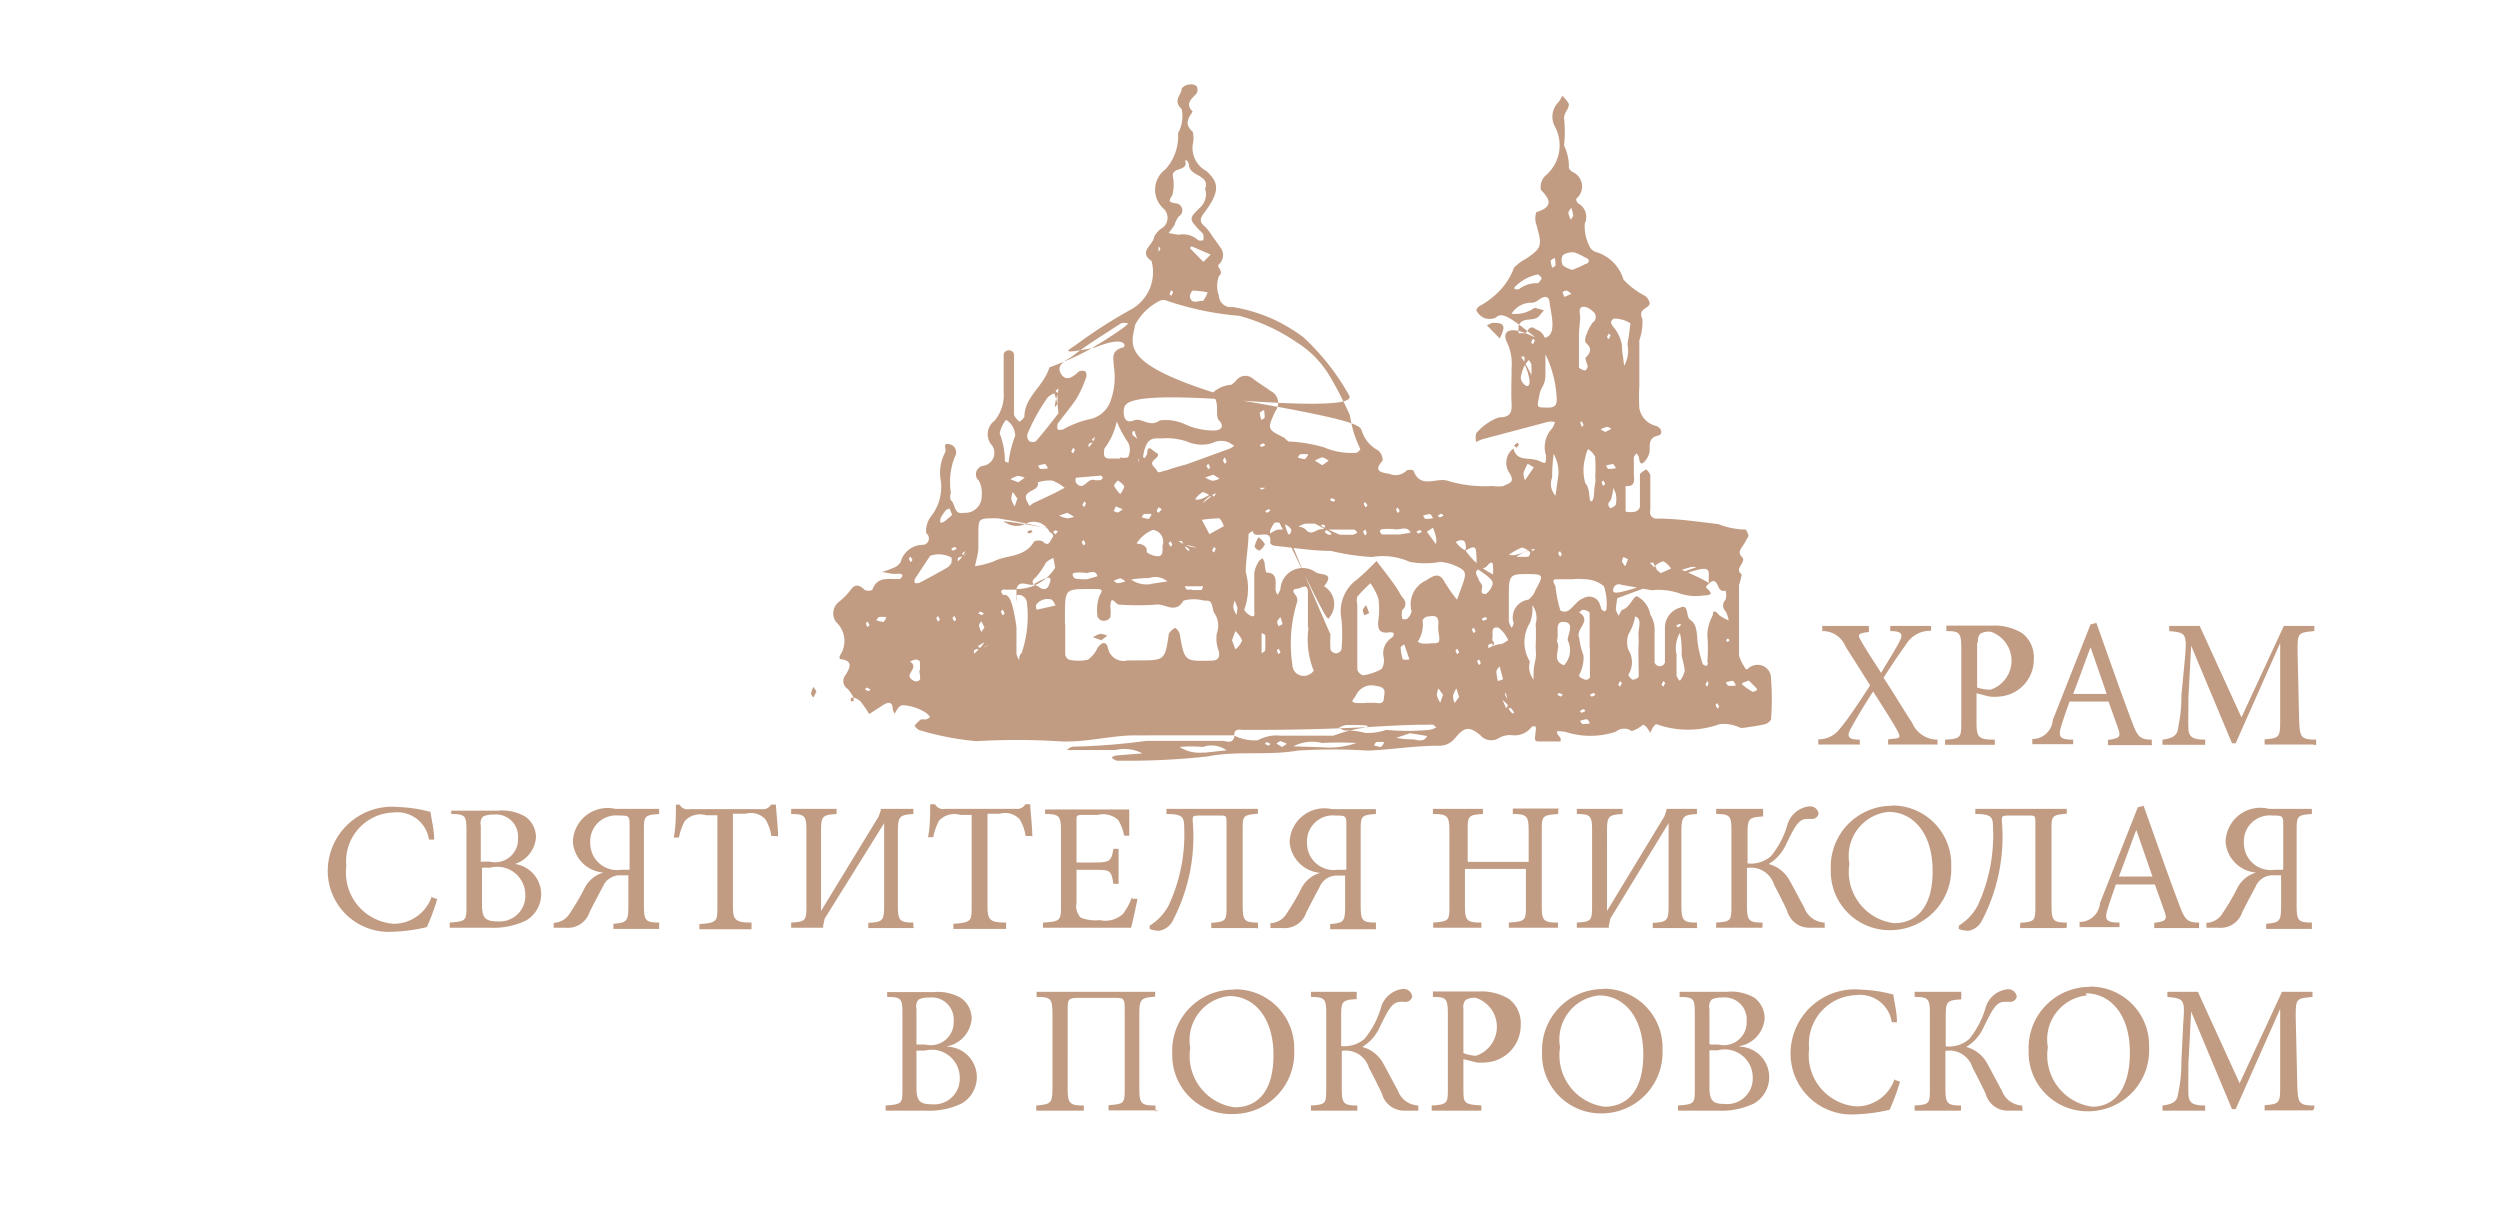 <?xml version="1.0" encoding="UTF-8"?> <svg xmlns="http://www.w3.org/2000/svg" id="Слой_1" data-name="Слой 1" viewBox="0 0 82 40.25"> <defs> <style>.cls-1{fill:#c29c82;}</style> </defs> <title>логиПартнрерыНик</title> <path class="cls-1" d="M31.06,34.32a1,1,0,0,0,.81-0.9,0.83,0.83,0,0,0-.34-0.68,1.51,1.51,0,0,0-.9-0.2H29.1V32.7c0.48,0,.5.07,0.5,0.57v2.42c0,0.5,0,.53-0.55.57v0.17h1.32a2.45,2.45,0,0,0,1.18-.24,1,1,0,0,0-.49-1.86h0Zm-1-.06V33.08a0.31,0.31,0,0,1,.08-0.3,0.74,0.74,0,0,1,.34-0.06,0.72,0.72,0,0,1,.8.77,0.75,0.75,0,0,1-.93.77H30.11Zm0,0.2h0.27a0.92,0.92,0,0,1,1.15.88,0.84,0.84,0,0,1-.92.88c-0.39,0-.5-0.11-0.5-0.55V34.46h0Zm7.84,2V36.26c-0.48,0-.53-0.06-0.53-0.59V33.28c0-.52.05-0.55,0.52-0.59V32.53H34V32.7c0.47,0,.52.05,0.52,0.58v2.39c0,0.52-.05.55-0.53,0.59v0.17h1.56V36.26c-0.48,0-.53-0.07-0.53-0.59V33.16c0-.38,0-0.43.37-0.43h1.13c0.34,0,.37,0,0.37.39v2.54c0,0.53,0,.55-0.53.59v0.17H38Zm2.55-4a2,2,0,0,0-2,2.08,1.93,1.93,0,0,0,2,2,2,2,0,0,0,2-2.09,1.93,1.93,0,0,0-1.93-2h0Zm-0.13.21c0.79,0,1.45.67,1.45,1.94s-0.59,1.71-1.27,1.71a1.7,1.7,0,0,1-1.46-1.95,1.45,1.45,0,0,1,1.28-1.7h0Zm6.2,3.77V36.26a0.74,0.74,0,0,1-.67-0.49c-0.2-.36-0.36-0.68-0.47-0.87a1.09,1.09,0,0,0-.7-0.56v0a1.42,1.42,0,0,0,.58-0.66c0.29-.59.41-0.82,0.68-0.82h0.13a0.22,0.22,0,0,0,.25-0.17A0.28,0.28,0,0,0,46,32.44a0.84,0.84,0,0,0-.71.63,2.91,2.91,0,0,1-.53,1,1,1,0,0,1-.77.24v-1c0-.48.05-0.51,0.51-0.54V32.53H43V32.7c0.46,0,.5.07,0.5,0.54v2.44c0,0.51,0,.55-0.5.58v0.17h1.52V36.26c-0.46,0-.51-0.07-0.51-0.58V34.47a0.79,0.79,0,0,1,.89.55c0.17,0.32.35,0.68,0.43,0.86a0.75,0.75,0,0,0,.72.55h0.5ZM47,32.53V32.7c0.44,0,.49.05,0.49,0.58v2.4c0,0.5,0,.55-0.53.58v0.17h1.63V36.26C48,36.22,48,36.19,48,35.68V34.74l0.44,0.11a1.39,1.39,0,0,0,.27,0,1.22,1.22,0,0,0,1.17-1.23,1,1,0,0,0-.38-0.85,1.74,1.74,0,0,0-1-.25H47Zm1,0.55a0.34,0.34,0,0,1,.07-0.28,0.56,0.56,0,0,1,.34-0.07,1,1,0,0,1,0,1.9A1.3,1.3,0,0,1,48,34.54V33.07h0Zm4.58-.64a2,2,0,0,0-2,2.08,1.93,1.93,0,0,0,1.95,2,2,2,0,0,0,2-2.09,1.93,1.93,0,0,0-1.93-2h0Zm-0.13.21c0.79,0,1.45.67,1.45,1.94S53.3,36.3,52.63,36.3a1.7,1.7,0,0,1-1.46-1.95,1.45,1.45,0,0,1,1.28-1.7h0Zm4.62,1.66a1,1,0,0,0,.81-0.9,0.84,0.84,0,0,0-.33-0.68,1.51,1.51,0,0,0-.9-0.2H55.09V32.7c0.48,0,.5.07,0.5,0.57v2.42c0,0.5,0,.53-0.55.57v0.17h1.32a2.45,2.45,0,0,0,1.18-.24,1,1,0,0,0-.49-1.86h0Zm-1-.06V33.08a0.31,0.31,0,0,1,.08-0.3,0.74,0.74,0,0,1,.34-0.06,0.72,0.72,0,0,1,.8.77,0.75,0.75,0,0,1-.93.77H56.11Zm0,0.2h0.27a0.92,0.92,0,0,1,1.15.88,0.84,0.84,0,0,1-.92.88c-0.39,0-.5-0.11-0.5-0.55V34.46h0Zm6.08,0.92a1.32,1.32,0,0,1-1.24.92,1.68,1.68,0,0,1-1.57-1.89,1.6,1.6,0,0,1,1.54-1.76,1.05,1.05,0,0,1,1.17.89l0.17,0c0-.32-0.07-0.57-0.12-0.91a4.74,4.74,0,0,0-1.06-.16,2.11,2.11,0,0,0-2.31,2.09,2,2,0,0,0,2.15,2,5.57,5.57,0,0,0,1.1-.15,6.81,6.81,0,0,0,.34-0.92l-0.17-.06h0Zm4.18,1V36.26a0.74,0.74,0,0,1-.67-0.49c-0.2-.36-0.36-0.68-0.47-0.87a1.09,1.09,0,0,0-.7-0.56v0a1.42,1.42,0,0,0,.58-0.66c0.29-.59.41-0.82,0.68-0.82H65.9a0.22,0.22,0,0,0,.25-0.17,0.28,0.28,0,0,0-.32-0.24,0.84,0.84,0,0,0-.71.63,2.91,2.91,0,0,1-.53,1,1,1,0,0,1-.77.24v-1c0-.48.05-0.51,0.51-0.54V32.53H62.8V32.7c0.46,0,.5.07,0.5,0.54v2.44c0,0.51,0,.55-0.5.58v0.17h1.52V36.26c-0.46,0-.51-0.07-0.51-0.58V34.47a0.79,0.79,0,0,1,.89.55c0.17,0.32.35,0.68,0.43,0.86a0.75,0.75,0,0,0,.72.55h0.5Zm2.21-4a2,2,0,0,0-2,2.08,1.93,1.93,0,0,0,1.95,2,2,2,0,0,0,2-2.09,1.93,1.93,0,0,0-1.93-2h0Zm-0.13.21c0.79,0,1.45.67,1.45,1.94S69.3,36.3,68.63,36.3a1.7,1.7,0,0,1-1.46-1.95,1.45,1.45,0,0,1,1.28-1.7h0Zm7.5,3.77V36.26c-0.52,0-.54-0.08-0.56-0.71l-0.05-2.17c0-.62,0-0.63.55-0.68V32.53h-1l-1.39,3-1.37-3h-1V32.7c0.55,0.05.58,0.08,0.52,0.86L71.55,34.8c0,0.63-.08.89-0.11,1.1s-0.16.32-.51,0.36v0.17h1.4V36.26c-0.4,0-.54-0.08-0.55-0.37s0-.5,0-1l0.09-1.71h0l1.34,3.2h0.12l1.46-3.29h0l0,2.45c0,0.64,0,.67-0.51.71v0.17h1.58Z"></path> <path class="cls-1" d="M14.17,29.38a1.32,1.32,0,0,1-1.24.92,1.68,1.68,0,0,1-1.57-1.89,1.6,1.6,0,0,1,1.54-1.76,1.05,1.05,0,0,1,1.17.89l0.17,0c0-.32-0.07-0.57-0.12-0.91a4.74,4.74,0,0,0-1.06-.16,2.11,2.11,0,0,0-2.31,2.09,2,2,0,0,0,2.15,2,5.57,5.57,0,0,0,1.1-.15,6.8,6.8,0,0,0,.34-0.92l-0.17-.06m2.6-1.06a1,1,0,0,0,.81-0.9,0.84,0.84,0,0,0-.34-0.68,1.51,1.51,0,0,0-.9-0.2H14.8V26.7c0.48,0,.5.07,0.5,0.57v2.42c0,0.5,0,.53-0.55.57v0.17h1.33a2.45,2.45,0,0,0,1.18-.24,1,1,0,0,0-.49-1.86h0m-1-.06V27.08a0.31,0.31,0,0,1,.08-0.3,0.74,0.74,0,0,1,.34-0.06,0.72,0.72,0,0,1,.8.77,0.75,0.75,0,0,1-.93.77H15.81m0,0.2h0.27a0.92,0.92,0,0,1,1.15.88,0.84,0.84,0,0,1-.92.88c-0.39,0-.5-0.11-0.5-0.55V28.46m5.81-1.93H20.18a1.14,1.14,0,0,0-1.39,1.09,1.09,1.09,0,0,0,1,1h0a1,1,0,0,0-.64.56,8.08,8.08,0,0,1-.51.85,0.65,0.65,0,0,1-.48.24v0.16h0.39a0.75,0.75,0,0,0,.79-0.52c0.19-.37.31-0.6,0.43-0.82a0.61,0.61,0,0,1,.61-0.38h0.23v1c0,0.52-.05.55-0.49,0.59v0.17h1.5V30.26c-0.46,0-.5-0.07-0.5-0.59V27.28c0-.5,0-0.55.5-0.58V26.53m-1,2H20.36a0.88,0.88,0,0,1-1-.88,0.85,0.85,0,0,1,.94-0.9c0.29,0,.35,0,0.35.26v1.51m4.87-1.07c0-.35-0.06-0.79-0.07-1.06H25.29a0.3,0.3,0,0,1-.3.15H22.62a0.3,0.3,0,0,1-.33-0.15H22.17c0,0.33,0,.72-0.07,1.08h0.17a1.94,1.94,0,0,1,.19-0.54,0.68,0.68,0,0,1,.7-0.19h0.37v3c0,0.47,0,.53-0.59.57v0.17h1.71V30.26c-0.56,0-.61-0.1-0.61-0.57v-3h0.42a0.64,0.64,0,0,1,.65.19,1.48,1.48,0,0,1,.19.54l0.18,0m4.48,3V30.26c-0.46,0-.51-0.07-0.51-0.58V27.31c0-.54.05-0.58,0.51-0.61V26.53H28.89v0.05l-0.07.2-1.89,3.1h0c0-.59,0-0.91,0-1.18V27.24c0-.48.06-0.51,0.51-0.54V26.53H25.95V26.7c0.46,0,.5.07,0.5,0.55v2.39c0,0.55,0,.59-0.5.62v0.17H27V30.36l0.05-.23L29,27h0c0,0.58,0,.92,0,1.12v1.57c0,0.52-.05.55-0.52,0.58v0.17H30m3.86-3c0-.35-0.06-0.79-0.07-1.06H33.63a0.3,0.3,0,0,1-.3.15H31a0.3,0.3,0,0,1-.33-0.15H30.51c0,0.33,0,.72-0.07,1.08h0.17a1.94,1.94,0,0,1,.19-0.54,0.68,0.68,0,0,1,.7-0.19h0.37v3c0,0.47,0,.53-0.6.57v0.17H33V30.26c-0.56,0-.61-0.1-0.61-0.57v-3H32.8a0.64,0.64,0,0,1,.65.19,1.48,1.48,0,0,1,.19.54l0.18,0m3.31,2a2,2,0,0,1-.3.56,0.86,0.86,0,0,1-.76.2,1.35,1.35,0,0,1-.62-0.08,0.55,0.55,0,0,1-.14-0.49V28.53h0.57c0.52,0,.57,0,0.64.46h0.17V27.84H36.52c-0.07.4-.1,0.45-0.65,0.45H35.31V26.92c0-.17,0-0.19.2-0.19H36a0.73,0.73,0,0,1,.68.17,1.48,1.48,0,0,1,.19.51l0.17,0c0-.31,0-0.71,0-0.86H34.28V26.7c0.47,0,.52.06,0.52,0.59v2.39c0,0.5,0,.55-0.59.58v0.17h2.89c0.05-.18.17-0.75,0.21-0.95l-0.17,0m4.12,1V30.26c-0.46,0-.5-0.07-0.5-0.59V27.22c0-.45,0-0.49.5-0.53V26.53h-3V26.7c0.49,0,.58.08,0.58,0.4a5.5,5.5,0,0,1-.51,2.6,1.73,1.73,0,0,1-.62.66v0.11a0.92,0.92,0,0,0,.31.06,0.62,0.62,0,0,0,.43-0.3,5.94,5.94,0,0,0,.67-3.31c0-.15,0-0.17.25-0.17H40c0.23,0,.23,0,0.23.28v2.65c0,0.52,0,.55-0.5.59v0.17h1.51m3.88-3.9H43.69a1.14,1.14,0,0,0-1.39,1.09,1.1,1.1,0,0,0,1,1h0a1,1,0,0,0-.64.56,8.23,8.23,0,0,1-.51.85,0.65,0.65,0,0,1-.48.24v0.16h0.39a0.75,0.75,0,0,0,.79-0.52c0.19-.37.31-0.6,0.43-0.82a0.61,0.61,0,0,1,.61-0.38h0.23v1c0,0.52-.05.55-0.49,0.59v0.17h1.5V30.26c-0.46,0-.5-0.07-0.5-0.59V27.28c0-.5,0-0.55.5-0.58V26.53m-1,2H43.87a0.88,0.88,0,0,1-1-.88,0.85,0.85,0,0,1,.94-0.9c0.29,0,.35,0,0.35.26v1.51m7.05-2H49.62V26.7c0.47,0,.52.07,0.52,0.57v1h-2v-1c0-.5,0-0.54.5-0.57V26.53H47V26.7c0.49,0,.54.07,0.54,0.57v2.42c0,0.5,0,.53-0.53.57v0.17h1.58V30.26c-0.49,0-.54-0.07-0.54-0.57V28.5h2v1.19c0,0.5,0,.53-0.56.57v0.17h1.61V30.26c-0.49,0-.53-0.07-0.53-0.57V27.27c0-.5,0-0.53.54-0.57V26.53m4.55,3.9V30.26c-0.46,0-.51-0.07-0.51-0.58V27.31c0-.54.05-0.58,0.51-0.61V26.53H54.66v0.05l-0.07.2-1.88,3.1h0c0-.59,0-0.91,0-1.18V27.24c0-.48.06-0.51,0.51-0.54V26.53H51.72V26.7c0.46,0,.5.07,0.5,0.55v2.39c0,0.55,0,.59-0.5.62v0.17h1.05V30.36l0.05-.23L54.73,27h0c0,0.58,0,.92,0,1.12v1.57c0,0.52-.05.55-0.52,0.58v0.17h1.52m4.12,0V30.26a0.74,0.74,0,0,1-.67-0.49c-0.2-.36-0.36-0.68-0.47-0.87a1.1,1.1,0,0,0-.7-0.56v0a1.42,1.42,0,0,0,.58-0.66c0.29-.59.41-0.82,0.68-0.82h0.13a0.22,0.22,0,0,0,.25-0.17,0.28,0.28,0,0,0-.32-0.24,0.84,0.84,0,0,0-.71.63,2.91,2.91,0,0,1-.53,1,1,1,0,0,1-.77.24v-1c0-.48.05-0.51,0.51-0.54V26.53H56.29V26.7c0.46,0,.5.07,0.5,0.54v2.44c0,0.51,0,.55-0.5.58v0.17h1.52V30.26c-0.46,0-.51-0.07-0.51-0.58V28.47a0.79,0.79,0,0,1,.89.55c0.17,0.32.35,0.68,0.43,0.86a0.75,0.75,0,0,0,.72.55h0.5m2.21-4a2,2,0,0,0-2,2.08,1.93,1.93,0,0,0,1.95,2,2,2,0,0,0,2-2.09,1.93,1.93,0,0,0-1.93-2m-0.13.21c0.79,0,1.45.67,1.45,1.94s-0.59,1.71-1.27,1.71a1.7,1.7,0,0,1-1.46-1.95,1.45,1.45,0,0,1,1.28-1.7m5.85,3.77V30.26c-0.46,0-.5-0.07-0.5-0.59V27.22c0-.45,0-0.49.5-0.53V26.53h-3V26.7c0.49,0,.58.08,0.58,0.4a5.5,5.5,0,0,1-.5,2.6,1.73,1.73,0,0,1-.62.66v0.11a0.92,0.92,0,0,0,.31.06,0.62,0.62,0,0,0,.43-0.3,5.94,5.94,0,0,0,.67-3.31c0-.15,0-0.17.25-0.17h0.62c0.23,0,.23,0,0.23.28v2.65c0,0.52,0,.55-0.5.59v0.17h1.51m4.36,0V30.26c-0.39,0-.47-0.09-0.66-0.61-0.38-1-.79-2.19-1.16-3.22l-0.19.05-1.24,3.14a0.67,0.67,0,0,1-.67.62v0.17h1.31V30.26c-0.46,0-.5-0.1-0.38-0.48s0.17-.5.26-0.77h1.28c0.13,0.37.25,0.69,0.33,0.93s0,0.28-.35.33v0.17h1.47M70.6,28.75H69.5c0.19-.49.37-1,0.57-1.53h0l0.53,1.53m5.26-2.22H74.42A1.14,1.14,0,0,0,73,27.62a1.09,1.09,0,0,0,1,1h0a1,1,0,0,0-.64.56,8.08,8.08,0,0,1-.51.85,0.65,0.65,0,0,1-.48.24v0.16h0.39a0.75,0.75,0,0,0,.79-0.52c0.19-.37.31-0.6,0.43-0.82a0.61,0.61,0,0,1,.61-0.38h0.23v1c0,0.52-.05.55-0.49,0.59v0.17h1.5V30.26c-0.46,0-.5-0.07-0.5-0.59V27.28c0-.5,0-0.55.5-0.58V26.53m-1,2H74.6a0.88,0.88,0,0,1-1-.88,0.85,0.85,0,0,1,.94-0.9c0.29,0,.35,0,0.35.26v1.51"></path> <path class="cls-1" d="M63.55,24.43V24.26a0.9,0.9,0,0,1-.83-0.55c-0.29-.44-0.62-1-0.94-1.48,0.4-.62.6-0.9,0.73-1.08a0.92,0.92,0,0,1,.83-0.46V20.53H62V20.7c0.4,0,.43.11,0.29,0.37s-0.34.58-.59,1c-0.26-.41-0.49-0.75-0.68-1.09-0.09-.16-0.08-0.21.28-0.25V20.53H59.77V20.7a0.8,0.8,0,0,1,.76.5l0.81,1.28c-0.53.82-.84,1.25-1,1.43a0.86,0.86,0,0,1-.7.34v0.17H61V24.26c-0.4,0-.43-0.11-0.29-0.37s0.44-.77.73-1.21c0.37,0.59.64,1,.79,1.28s0.07,0.25-.3.29v0.17h1.58m0.33-3.9V20.7c0.44,0,.49.05,0.49,0.58v2.4c0,0.5,0,.55-0.53.58v0.17h1.63V24.26c-0.54,0-.6-0.07-0.6-0.58V22.74l0.44,0.11a1.4,1.4,0,0,0,.27,0,1.22,1.22,0,0,0,1.17-1.23,1,1,0,0,0-.38-0.85,1.74,1.74,0,0,0-1-.25H63.88m1,0.55a0.34,0.34,0,0,1,.07-0.28,0.56,0.56,0,0,1,.34-0.07,1,1,0,0,1,0,1.9,1.3,1.3,0,0,1-.44-0.07V21.07m5.73,3.35V24.26c-0.39,0-.47-0.09-0.66-0.61-0.38-1-.79-2.19-1.16-3.22l-0.19.05-1.24,3.14a0.67,0.67,0,0,1-.67.62v0.17H68V24.26c-0.46,0-.5-0.1-0.38-0.48s0.17-.5.26-0.77h1.28c0.13,0.37.25,0.69,0.33,0.93s0,0.28-.35.33v0.17H70.6m-1.53-1.68H68c0.19-.49.37-1,0.57-1.53h0l0.53,1.53m6.87,1.68V24.26c-0.52,0-.54-0.08-0.56-0.71l-0.05-2.17c0-.62,0-0.63.55-0.68V20.53h-1l-1.39,3-1.37-3h-1V20.7c0.55,0.05.58,0.08,0.52,0.86L71.55,22.8c0,0.63-.08.89-0.11,1.1s-0.16.32-.51,0.36v0.17h1.4V24.26c-0.4,0-.54-0.08-0.55-0.37s0-.5,0-1l0.09-1.71h0l1.34,3.2h0.12l1.46-3.29h0l0,2.45c0,0.64,0,.67-0.51.71v0.17h1.58"></path> <path class="cls-1" d="M28,22.88a2.29,2.29,0,0,0-.19-0.28,0.3,0.3,0,0,1-.09-0.44c0.12-.19.33-0.5-0.17-0.54a0.15,0.15,0,0,1,0-.12,0.84,0.84,0,0,0-.12-1.09,0.48,0.48,0,0,1,.1-0.68,2.18,2.18,0,0,0,.37-0.38c0.15-.21.29-0.17,0.46,0a0.31,0.31,0,0,0,.25,0c0.17-.48.57-0.33,0.91-0.36a0.2,0.2,0,0,0,.08-0.11,0.1,0.1,0,0,0-.06-0.06H29.26l-0.33-.06a2.67,2.67,0,0,0,.34-0.12,0.51,0.51,0,0,0,.27-0.2,0.76,0.76,0,0,1,.74-0.57,0.21,0.21,0,0,0,.1-0.38,0.77,0.77,0,0,1,.18-0.58,1.57,1.57,0,0,0,.3-1.13A1.42,1.42,0,0,1,31,14.84c0.06-.09-0.11-0.33.14-0.27a0.27,0.27,0,0,1,.18.41,2.24,2.24,0,0,0-.13,1.19,0.3,0.3,0,0,0,0,.24c0.16,0.12.08,0.49,0.44,0.41a0.54,0.54,0,0,0,.57-0.56,0.89,0.89,0,0,0-.09-0.49,0.28,0.28,0,0,1,.13-0.49,0.43,0.43,0,0,0,.25-0.73,0.55,0.55,0,0,1,.13-0.75,1.31,1.31,0,0,0,.3-0.94c0-.41,0-0.83,0-1.25a0.18,0.18,0,0,1,.34,0c0,0.65,0,1.31,0,2a0.56,0.56,0,0,0,.18.22,0.43,0.43,0,0,0,.16-0.16c0-.66.64-1,0.82-1.62a9.43,9.43,0,0,0,1.41-.64C37,10.7,37,10.61,37,10.61a0.37,0.37,0,0,0-.24,0c-0.53.35-1.08,0.68-1.58,1.07-0.17.13-.55,0.26-0.39,0.56s0.4,0.13.59-.05a0.23,0.23,0,0,1,.23,0,0.26,0.26,0,0,1,0,.23,3.61,3.61,0,0,1-.31.67c-0.19.28-.41,0.54-0.61,0.81a0.51,0.51,0,0,0,0,.19,0.41,0.41,0,0,0,.17,0,3.27,3.27,0,0,1,.83-0.33,0.93,0.93,0,0,0,.71-0.54A2.26,2.26,0,0,0,36.53,12c0-.23-0.11-0.49.29-0.6,0.13,0,.16-0.44-0.91,0-1.19.24-.9,0.1-0.63-0.08a16,16,0,0,1,1.82-1.17,1.4,1.4,0,0,0,.67-1.59c-0.45-.31.07-0.53,0.09-0.8a0.77,0.77,0,0,1,.3-0.31,0.41,0.41,0,0,0,0-.61,0.83,0.83,0,0,1,.06-1.28,1.61,1.61,0,0,0,.42-1.19,1.16,1.16,0,0,0,.12-0.79c-0.31-.3,0-0.46,0-0.68a0.37,0.37,0,0,1,.26-0.13,0.28,0.28,0,0,1,.23.06,0.24,0.24,0,0,1,0,.23c-0.15.18-.4,0.33-0.13,0.6-0.15.22-.28,0.42,0,0.66a0.85,0.85,0,0,1,0,.43,0.86,0.86,0,0,0,.45.86C40,6,40,6.29,39.53,6.94c-0.15.19-.23,0.32,0,0.5a1.44,1.44,0,0,1,.21.27c0.1,0.14.2,0.27,0.29,0.41a0.4,0.4,0,0,1-.05.55c-0.1.1,0.19,0.21,0,.39a0.92,0.92,0,0,0,0,.64,0.39,0.39,0,0,0,.45.37,5.2,5.2,0,0,1,2.33,1,7.7,7.7,0,0,1,1.48,1.88c0.11,0.17.05,0.45-3.65,0.18s-3.71.09-3.73,0.33,0.07,0.44.33,0.33,0.51,0.25.85,0a1.52,1.52,0,0,1,.88.15,2.22,2.22,0,0,0,.9.18c0.25,0,.34-0.15.17-0.32s0.07-.66-0.27-0.86a1,1,0,0,1,.67-0.32,1,1,0,0,0,.19-0.18,0.38,0.38,0,0,1,.54,0c0.18,0.13.37,0.25,0.55,0.38a0.44,0.44,0,0,1,.16.67c-0.27.59-.27,0.59,0.3,0.87a0.84,0.84,0,0,0,.13.12,5,5,0,0,1,1.16.19,2.29,2.29,0,0,0,1.08.18,0.33,0.33,0,0,0,.12-0.12,3.59,3.59,0,0,1-.34-1.1,11.71,11.71,0,0,0-.7-1.35,3.29,3.29,0,0,0-1.06-1.06,6.14,6.14,0,0,0-1.87-.86,9.91,9.91,0,0,1-2.36-.49,0.29,0.29,0,0,0-.26,0,1.85,1.85,0,0,0-.8.79c-0.12.69-.57,1.32,3.35,2.45,3.85,0.66,4,.83,4.08,1a1.09,1.09,0,0,0,.54.66,0.43,0.43,0,0,1,.15.34c-0.34.37,0,.39,0.22,0.43a0.51,0.51,0,0,0,.57-0.11,0.3,0.3,0,0,1,.22,0c0.22,0.61.73,0.24,1.09,0.33a4.2,4.2,0,0,0,1.52.18,0.91,0.91,0,0,0,.35,0c0.11-.08.4-0.08,0.2-0.41a0.59,0.59,0,0,1,.12-0.82c0.11,0.43.48,0.29,0.76,0.38s0.31,0.21.31-.15a0.9,0.9,0,0,1,.2-0.89A0.56,0.56,0,0,0,51,13.84a0.64,0.64,0,0,0-.24,0l-2.15.57a1.05,1.05,0,0,0-.19.09,0.58,0.58,0,0,1,0-.29,1.79,1.79,0,0,1,.74-0.52c0.35,0,.44-0.13.42-0.46s0-.77,0-1.15a1.66,1.66,0,0,0-.14-0.83c-0.15-.26-0.1-0.67.85-0.21,0.79,0.23.66-.42,0.54-1.07,0-.25-0.14-0.29-0.34-0.15a0.47,0.47,0,0,1-.22.11,0.76,0.76,0,0,0-.69.36,1.05,1.05,0,0,0,.73-0.18,0.12,0.12,0,0,1,.09,0l0.24,0.07-0.16.19c-0.18.2-.56,0-0.67,0.32a1.42,1.42,0,0,0,0,.24l0.19,0c0.12,0,.13-0.33.39-0.12a0.43,0.43,0,0,1,.3.41c0,0.35,0,.72,0,1.07s-0.15.41-.19,0.63c-0.09.47-.13,0.44,0.27,0.45,0.24,0,.3-0.09.29-0.31a3.67,3.67,0,0,0-.71-2c-0.9-.73-1.1-0.82-1.29-0.64a0.5,0.5,0,0,1-.4,0,0.54,0.54,0,0,1-.24-0.25A0.33,0.33,0,0,1,48.6,10a2.85,2.85,0,0,0,.65-0.53,2.24,2.24,0,0,0,.41-0.69,1.47,1.47,0,0,1,.39-0.29c0.53-.36.54-0.43,0.34-1.13a0.64,0.64,0,0,1,0-.4c0.51-.16.51-0.38,0.15-0.73a0.54,0.54,0,0,1,.13-0.45A1.3,1.3,0,0,0,51,4.15a0.67,0.67,0,0,1,.11-0.79,0.93,0.93,0,0,0,.13-0.22,1.16,1.16,0,0,1,.22.27,0.45,0.45,0,0,1-.08.23,0.48,0.48,0,0,0-.08.22,4,4,0,0,1,0,.91,1.63,1.63,0,0,1,.16.74,0.28,0.28,0,0,0,.12.13,0.52,0.52,0,0,1,.12.88,0.2,0.2,0,0,0,.06.15,0.5,0.5,0,0,1,.22.66,1.43,1.43,0,0,0,.19.81,0.35,0.35,0,0,0,.19.13,1.34,1.34,0,0,1,.89.9,2.55,2.55,0,0,0,.7.53,0.4,0.4,0,0,1,.16.24c0,0.19-.41.17-0.24,0.52a1.73,1.73,0,0,1-.1.7c0,0.24,0,.47,0,0.71v0.8a5.77,5.77,0,0,0,0,.71,0.72,0.72,0,0,0,.55.59c0.2,0.07.21,0.28,0.09,0.31-0.33.07-.3,0.27-0.3,0.5a0.59,0.59,0,0,1-.12.3c-0.12.17-.21,0.17-0.23-0.07a0.4,0.4,0,0,0-.08-0.14,0.36,0.36,0,0,0-.09.13c0,0.18,0,.36,0,0.53s0.08,0.45-.27.41c0,0.28,0,.56,0,0.84a0.74,0.74,0,0,0,.32,0,0.22,0.22,0,0,0,.15-0.16c0-.36,0-0.71,0-1.07A0.54,0.54,0,0,1,54,15.4a0.46,0.46,0,0,1,.13.18q0,0.58,0,1.16a0.21,0.21,0,0,0,.23.27c0.66,0,1.31.1,2,.18a2.54,2.54,0,0,0,.9.18,0.45,0.45,0,0,1,.09.21,0.56,0.56,0,0,1-.08.14c-0.06.18-.33,0.36-0.14,0.54s-0.28.38,0,.58a3.25,3.25,0,0,1-.09.35c0,0.77,0,1.53,0,2.3a1.17,1.17,0,0,0,.17.37c0.09,0.21.15,0,.23,0a0.44,0.44,0,0,1,.65.41,8.73,8.73,0,0,1,0,1.33,0.33,0.33,0,0,1-.23.16c-0.22.05-.44,0.08-0.66,0.11a0.29,0.29,0,0,1-.12,0,1.27,1.27,0,0,0-.67-0.12,3.07,3.07,0,0,1-2.09,0,0.41,0.41,0,0,0-.12.14,1.11,1.11,0,0,0-.07.15,1.4,1.4,0,0,0-.11-0.17,0.26,0.26,0,0,0-.13-0.1,1,1,0,0,1-.37.21A0.42,0.42,0,0,0,53,24a2.64,2.64,0,0,1-1.67,0c-0.14,0-.42-0.11-0.15.2a0.16,0.16,0,0,1,0,.12H50.55c-0.23,0-.22,0-0.18-0.33a0.46,0.46,0,0,0,0-.16,0.26,0.26,0,0,0-.12,0,0.71,0.71,0,0,1-.69.28,0.75,0.75,0,0,0-.4.1,0.47,0.47,0,0,1-.61-0.1c-0.37-.3-0.52-0.27-0.84.12a0.65,0.65,0,0,1-.53.23c-0.77,0-1.55.13-2.32,0.16a17.85,17.85,0,0,0-2.3,0c-1,.17-2,0-2.94.19a24,24,0,0,1-3,.14,0.39,0.39,0,0,1-.16-0.11,0.57,0.57,0,0,1,.15-0.06l0.86-.07a1.27,1.27,0,0,0-.88-0.11c-0.47,0-.95,0-1.42,0A0.42,0.42,0,0,1,35,24.59a0.42,0.42,0,0,1,.19-0.1,20.93,20.93,0,0,0,2.41-.19c0.83,0,1.65,0,2.48,0,0.14,0,.37.13,0.41-0.17a1.48,1.48,0,0,0,.77.15A1.25,1.25,0,0,1,42,24.13c0.58,0,1.16,0,1.74,0a4.64,4.64,0,0,1,1-.26c0.35-.09-0.12-0.09-0.59-0.09a0.75,0.75,0,0,0-.23.09,0.63,0.63,0,0,0,.18.09,2.27,2.27,0,0,1,.68.08,1.87,1.87,0,0,0,.69-0.1,7.64,7.64,0,0,0,1.41,0,0.81,0.81,0,0,0,.23-0.08A0.62,0.62,0,0,0,47,23.77c-0.44,0-.89,0-2.15.08-1.9.09-3,.09-4.06,0.09-0.13,0-.31-0.06-0.31.18H37.25c-0.86,0-1.7.26-2.58,0.19a22.79,22.79,0,0,0-2.65,0,9.33,9.33,0,0,1-1.89-.37A0.48,0.48,0,0,1,30,23.8a1.4,1.4,0,0,1,.2-0.2,0.68,0.68,0,0,1,.17,0,0.64,0.64,0,0,0,.14-0.08,0.94,0.94,0,0,0-.11-0.12,1.55,1.55,0,0,0-.8-0.27,0.23,0.23,0,0,0-.14.09,1.08,1.08,0,0,0-.11.19,0.57,0.57,0,0,1-.07-0.15c0-.28-0.18-0.23-0.35-0.11l-0.42.27A4.58,4.58,0,0,0,28.22,23,0.72,0.72,0,0,0,28,22.88Zm3.65-4.8-0.1.08,0.08,0.08a0.82,0.82,0,0,0,.08-0.11s0,0-.16.19V18.25a0.49,0.49,0,0,0-.13.05,0.29,0.29,0,0,0,0,.11A0.85,0.85,0,0,0,31.66,18.08Zm4.26-3.74-0.1.08,0.08,0.08A0.82,0.82,0,0,0,36,14.4s0,0-.16.19V14.51a0.49,0.49,0,0,0-.13.05,0.29,0.29,0,0,0,0,.11A0.85,0.85,0,0,0,35.92,14.34Zm2.83,3.55h0.08a0.5,0.5,0,0,0-.05-0.14,0.29,0.29,0,0,0-.11,0,1.17,1.17,0,0,0,.59.21A2.24,2.24,0,0,0,39,17.89a0.74,0.74,0,0,0-.16,0,0.42,0.42,0,0,0,.13.17C39,18.08,39.11,18,38.76,17.89Zm-6.48,3.19-0.18.11a0.24,0.24,0,0,0,.08.08,2.33,2.33,0,0,0,.26-0.1s-0.09,0-.34.18V21.28a0.49,0.49,0,0,0-.13.05,0.29,0.29,0,0,0,0,.11A1.67,1.67,0,0,0,32.28,21.08Zm17.64,2.26a2.24,2.24,0,0,0-.26-0.11,0.74,0.74,0,0,0-.16,0,0.42,0.42,0,0,0,.13.17c0.06,0,.15,0-0.33-0.45l0.12,0.28a0.39,0.39,0,0,0,.08-0.17,2.4,2.4,0,0,0-.1-0.35C49.35,22.79,49.32,22.86,49.91,23.34Zm-16.58-4H32.9a0.09,0.09,0,0,0-.06.05,0.19,0.19,0,0,0,.06.12c0.15,0,.29,0,0.44,1.06,0,0.29,0,.58,0,0.88a0.6,0.6,0,0,0,.09.2c0-.08,0-0.16.08-0.23a3.77,3.77,0,0,0,.17-1.68,0.3,0.3,0,0,0-.17-0.21c-0.27-.08-0.16.15-0.17,0.25,0,0.26,0,.53,0-0.26V19.32a1.49,1.49,0,0,0,1.27-.7l-0.06-.32a0.8,0.8,0,0,0-.24.15,2.82,2.82,0,0,1-.32.47c-0.28.23,0,.26,0.1,0.34s0.25,0.11.32-.08,0.15-.41-0.53,0C33.69,19.21,33.42,19,33.34,19.32ZM54.2,18.6h0.08a0.5,0.5,0,0,0-.05-0.14,0.29,0.29,0,0,0-.11,0,3.07,3.07,0,0,0,.35.34l0.34-.15a0.75,0.75,0,0,0-.25-0.24,0.59,0.59,0,0,0-.27.15C54.34,18.68,54.39,18.75,54.2,18.6ZM39.44,16.51l0.28-.22a0.59,0.59,0,0,0-.27-0.15,0.75,0.75,0,0,0-.25.24c0.07,0,.13.08,0.63-0.25l-0.1.08,0.08,0.08a0.82,0.82,0,0,0,.08-0.11A0.88,0.88,0,0,0,39.44,16.51Zm10.3,1.75a2.87,2.87,0,0,0,.39,0,0.19,0.19,0,0,0,.06-0.14,0.49,0.49,0,0,0-.27-0.16,1.9,1.9,0,0,0-.43.24c0.09,0,.19.09,0.81-0.25L50.2,18l0.08,0.08A0.82,0.82,0,0,0,50.35,18,1.41,1.41,0,0,0,49.74,18.26ZM48,18.09a0.3,0.3,0,0,0,.08-0.1c0-.14,0-0.29-0.19-0.27a0.45,0.45,0,0,0-.14.06,1,1,0,0,0,.33.29,2.4,2.4,0,0,0,.89.77,1.81,1.81,0,0,0,0-.26c0-.21-0.11-0.12-0.21,0s-0.51,0-.27.39c0,0.07.08,0.14,0.12,0.22s-0.12.32,0.13,0.29a0.59,0.59,0,0,0,.22-0.33c0-.07,0-0.17-0.53-0.5,0-.11,0-0.22,0-0.34C48.41,17.88,48.41,17.88,48,18.09Zm-4.85-.91a2.32,2.32,0,0,0-.35,0,1,1,0,0,0-.21.09,0.51,0.51,0,0,1,.23.09c0.2,0.26.38-.05,0.57,0a0.19,0.19,0,0,0,.08-0.09,0.12,0.12,0,0,0-.06-0.06c-0.11,0-.23,0,0.54.33h0.43a0.42,0.42,0,0,0,.14-0.07,0.27,0.27,0,0,0-.1-0.1H43.54a0.23,0.23,0,0,0-.09.08,0.38,0.38,0,0,0,.13.09C43.7,17.54,43.81,17.53,43.14,17.18Zm6.8-5.34H50A0.5,0.5,0,0,0,50,11.7a0.29,0.29,0,0,0-.11,0,5.15,5.15,0,0,1,.34.6,3.31,3.31,0,0,0,0-.35,0.41,0.41,0,0,0-.09-0.14A1.62,1.62,0,0,0,50,12a1.45,1.45,0,0,0-.12.39,0.34,0.34,0,0,0,.14.24c0.11,0.08.15,0,.15-0.14A1.77,1.77,0,0,0,49.94,11.83Zm-0.68,9.28L49.47,21a1,1,0,0,0-.32-0.41c-0.27-.06-0.17.2-0.2,0.34s0.15,0.14,0,.25V21.1a0.49,0.49,0,0,0-.13.05,0.29,0.29,0,0,0,0,.11A1.06,1.06,0,0,1,49.26,21.12ZM34.6,13.35a0.25,0.25,0,0,0,.08-0.11,2.71,2.71,0,0,0-.1-0.34,0.71,0.71,0,0,0-.21.13,5.93,5.93,0,0,0-.67,1.21,0.25,0.25,0,0,0,.06.23,0.23,0.23,0,0,0,.22,0c0.26-.3.5-0.61,0.74-0.92a2.46,2.46,0,0,1,0-.81l-0.1.08,0.08,0.08a0.82,0.82,0,0,0,.08-0.11A1.05,1.05,0,0,0,34.6,13.35Zm2.63,0.86V14.15a0.16,0.16,0,0,0-.08,0,0.18,0.18,0,0,0,0,.12,0.69,0.69,0,0,1,.31.67,0.25,0.25,0,0,0,.08.09,1.18,1.18,0,0,0,.09-0.14c0-.07,0-0.28.16-0.14s0.3,0.13.09,0.31,0,0.24.06,0.37,0.2,0,.32,0a5.93,5.93,0,0,1,.63-0.19l1.46-.53a0.65,0.65,0,0,0,.13-0.09l-0.14-.09a0.62,0.62,0,0,0-.57,0,1.17,1.17,0,0,1-.84-0.05,2.13,2.13,0,0,0-.84-0.1c-0.27,0-.54-0.08-0.62.79V15a0.49,0.49,0,0,0-.13.05,0.29,0.29,0,0,0,0,.11A1.57,1.57,0,0,0,37.23,14.21ZM32.71,17c-0.61,0-.61,0-0.62.44,0,0.18,0,.35,0,0.53s-0.07.4-.11,0.6a2.85,2.85,0,0,0,.62-0.16c0.43-.22,1-0.11,1.32-0.65a0.32,0.32,0,0,1,.28,0c0.2,0.19.23,0,.31-0.11s0-.14-0.09-0.21a0.57,0.57,0,0,0-.74-0.28A0.65,0.65,0,0,1,33,17.15c-0.15-.05-0.3-0.13,1.64.22l-0.1.08,0.08,0.08a0.82,0.82,0,0,0,.08-0.11A18.54,18.54,0,0,0,32.71,17Zm22.93,1.6a0.79,0.79,0,0,0-.18,0l-0.3.09,0.3,0.13L55.84,19l0.21,0.12a2.21,2.21,0,0,1,0-.27c0-.37-0.23-0.25-3,0.77A2.58,2.58,0,0,0,53,20a0.7,0.7,0,0,0,.1.2A0.48,0.48,0,0,1,53.21,20c0.26-.07.35-0.45,0.49-0.44a0.84,0.84,0,0,1,.43.6,0.93,0.93,0,0,1,.14.57c0,0.33,0,.65,0,1a0.18,0.18,0,0,0,.34,0c0-.39,0-0.77,0-1.16a0.68,0.68,0,0,1,.5-0.64c0.3-.13.17,0.28,0.33,0.4s0.21,0.23.24,0.72a3.72,3.72,0,0,0,.17.73,0.18,0.18,0,0,0,.12.06A0.09,0.09,0,0,0,56,21.71a5.37,5.37,0,0,0,0-.89,1.44,1.44,0,0,1,.18-0.64c0-.2.11-0.13,0.21,0a1.78,1.78,0,0,0,.31.17,1,1,0,0,0-.1-0.3,0.26,0.26,0,0,1,0-.38,0.59,0.59,0,0,0,0-.3c-0.29.09-.21-0.34-0.43-0.31a0.58,0.58,0,0,0-.22.2c0.13,0.13.31,0.27-.07,0.27a1.63,1.63,0,0,1-.77-0.06,2.11,2.11,0,0,0-.93-0.11l-1-.18a0.19,0.19,0,0,0-.26.23C53,19.46,53,19.55,55.65,18.6Zm-12,2.18a4.25,4.25,0,0,0,0,.53,0.22,0.22,0,0,0,.18.12A0.22,0.22,0,0,0,44,21.31a5.3,5.3,0,0,0,0-1A1.29,1.29,0,0,1,44.52,19a8.32,8.32,0,0,0,.63-0.6c0.19,0.25.38,0.49,0.56,0.74s0.2,0.34.32,0.49A0.25,0.25,0,0,1,46,20a0.51,0.51,0,0,0,0,.3,0.21,0.21,0,0,0,.15,0,0.44,0.44,0,0,0,.15-0.25,0.86,0.86,0,0,1,.45-1c0.16-.08.42-0.34,0.61,0a5.07,5.07,0,0,0,.43.62L48,19.09c0.1-.32.07-0.39-0.28-0.54a1.49,1.49,0,0,0-.48-0.12,2.76,2.76,0,0,1-1,0A2.15,2.15,0,0,0,45,18.27a7.37,7.37,0,0,1-1.34-.2c-0.63,0-1.25-.11-1.87-0.17a0.2,0.2,0,0,1-.13-0.09c0.08-.54-0.52-0.07-0.57-0.39a0.33,0.33,0,0,0-.14.1c0,0.41-.09.84-0.09,1.24A2,2,0,0,1,40.81,20a0.51,0.51,0,0,0,.18.18c0.2,0.11.15-.07,0.15-0.15,0-.41,0-0.83,0-1.24a1,1,0,0,1,.15-0.38,0.41,0.41,0,0,1,.12-0.1,0.66,0.66,0,0,1,.07.15,1.66,1.66,0,0,0,.05.32c0.41,0,.29.35,0.31,0.58a0.6,0.6,0,0,0,.06.15A0.58,0.58,0,0,0,42,19.31a0.73,0.73,0,0,1,1.17-.53c0.18,0.09.62,0,.26,0.45a0.68,0.68,0,0,1,.19,1c-0.08.13,0,.35-1.65-3.08a0.32,0.32,0,0,0-.17,0,1.15,1.15,0,0,0-.14.26,0.23,0.23,0,0,0,0,.09,1.46,1.46,0,0,1,.21-0.12,0.6,0.6,0,0,1,.24,0c0.09,0,.18.33,0.25,0a0.43,0.43,0,0,0-.21-0.18S42.05,17.18,43.63,20.79Zm-8.7-.31c0,0.33,0,.65,0,1a0.23,0.23,0,0,0,.13.17,1.52,1.52,0,0,0,.61,0A0.93,0.93,0,0,0,36,21.25c0.14-.2.29-0.22,0.34,0a0.52,0.52,0,0,0,.65.41h0.35c0.87,0,.87,0,1-0.88a0.55,0.55,0,0,1,.21-0.19,0.53,0.53,0,0,1,.14.18c0.16,0.92.16,0.92,1,.9,0.23,0,.33-0.06.29-0.3a1.15,1.15,0,0,1-.07-0.59,0.73,0.73,0,0,0-.1-0.7c-0.09-.37-0.07-0.38-0.32-0.38a1.28,1.28,0,0,0-.67,0c-0.27.45-.59,0.1-0.88,0.13a8.16,8.16,0,0,1-1.24,0c-0.11,0-.27-0.36-0.28.06a1.6,1.6,0,0,1,0,.35,0.23,0.23,0,0,1-.18.12A0.22,0.22,0,0,1,36,20.23a1.4,1.4,0,0,1,.06-0.68c0.13-.22.08-0.22-0.11-0.23H35.78c-0.84,0-.84,0-0.85.8Q34.93,20.3,34.93,20.47Zm9.58,0.34c0,0.38,0,.77,0,1.15a0.28,0.28,0,0,0,.19.19,1.7,1.7,0,0,0,.61-0.21,0.54,0.54,0,0,0,.06-0.4,0.6,0.6,0,0,1,.25-0.61c0.13-.09.12-0.21-0.05-0.19-0.35.05-.4-0.11-0.37-0.4a2.46,2.46,0,0,0,0-.71,2,2,0,0,0-.26-0.5,5.38,5.38,0,0,0-.43.44,0.51,0.51,0,0,0,0,.26Q44.52,20.33,44.52,20.82Zm-5-14.59C39.73,5.73,39,5.79,39,5.41a0.42,0.42,0,0,0-.07-0.15l-0.06,0c0.13,0.38-.45.2-0.4,0.53a1.29,1.29,0,0,1,0,.53c0,0.16-.29.31,0.11,0.35a0.23,0.23,0,0,1,.08.43,1,1,0,0,0-.14.29,2.82,2.82,0,0,1-.19.25,3,3,0,0,0,.33.06,0.73,0.73,0,0,1,.64.18,0.33,0.33,0,0,0,.17,0,0.77,0.77,0,0,0,0-.19,0.7,0.7,0,0,0-.12-0.13c-0.35-.38-0.36-0.39,0-0.74A0.6,0.6,0,0,0,39.54,6.23Zm3.38,14.36c0-.43,0-0.78,0-1.14s-0.23-.13-0.35-0.13-0.18.07-.07,0.19a0.28,0.28,0,0,1,.07.23,4.62,4.62,0,0,0-.16,2.07,0.37,0.37,0,0,0,.49.35A0.4,0.4,0,0,0,43.09,22,2.74,2.74,0,0,1,42.92,20.59ZM51.57,19H51.13c-0.19,0-.23,0-0.11.23a4,4,0,0,0,.16.79c0.31,0.19.45-.3,0.76-0.4a0.37,0.37,0,0,1,.5.12,1.14,1.14,0,0,1,.08.23,0.21,0.21,0,0,0,.11.08,0.09,0.09,0,0,0,.06-0.06,1.86,1.86,0,0,0-.08-0.76A1,1,0,0,0,52,19,2.05,2.05,0,0,0,51.57,19Zm-2.08.67c0,0.24,0,.48,0,0.71a0.63,0.63,0,0,0,.09.21,0.36,0.36,0,0,0,.07-0.14,0.59,0.59,0,0,1,.48-0.78,0.68,0.68,0,0,0,.24-0.33c0.27-.48.26-0.51-0.26-0.51s-0.62,0-.62.59C49.49,19.46,49.49,19.55,49.49,19.63ZM51.79,11c0,0.35,0,.71,0,1.06a0.38,0.38,0,0,0,.21.09A0.23,0.23,0,0,0,52.08,12,1.09,1.09,0,0,1,52,11.74c0.18-.18.23-0.32,0-0.51a0.45,0.45,0,0,1,.05-0.29,1.34,1.34,0,0,1,.19-0.36,0.22,0.22,0,0,0,0-.37,0.52,0.52,0,0,0-.28-0.15c-0.22,0-.13.22-0.13,0.35S51.79,10.82,51.79,11Zm0.35,10.25c0-.39,0-0.77,0-1.16A0.37,0.37,0,0,0,51.92,20a0.28,0.28,0,0,0-.12.09c0.44,0.28-.15.54,0,0.84a2.28,2.28,0,0,0,.14.57,1.2,1.2,0,0,1-.13.61,0.12,0.12,0,0,0,0,.09,0.63,0.63,0,0,0,.21.1,0.16,0.16,0,0,0,.13-0.08C52.15,21.93,52.15,21.6,52.15,21.28ZM36.72,15A0.57,0.57,0,0,0,37,15,0.54,0.54,0,0,0,37,14.51a3.38,3.38,0,0,1-.37-0.69,2.22,2.22,0,0,1-.41.9c0,0.12-.07.32,0.17,0.32h0.36Zm-5.51,3.42a0.39,0.39,0,0,0,0-.13,0.86,0.86,0,0,0-.7-0.06L30,19a0.54,0.54,0,0,0,0,.12,0.31,0.31,0,0,0,.15,0c0.31-.16.62-0.33,0.93-0.51A0.48,0.48,0,0,0,31.21,18.46Zm22.53,2.83a2.93,2.93,0,0,0,0-.44c0-.21.13-0.52-0.11-0.59a1.61,1.61,0,0,1-.22.59,0.79,0.79,0,0,0,0,.5,0.77,0.77,0,0,1,0,.82,0.32,0.32,0,0,0,.13.16,0.25,0.25,0,0,0,.21-0.09C53.75,21.93,53.74,21.6,53.74,21.28Zm-3.37-.09a6.68,6.68,0,0,0,0-.7,0.69,0.69,0,0,0-.11-0.61,1.26,1.26,0,0,1-.08.58,1.22,1.22,0,0,0,0,1.27,0.67,0.67,0,0,0,.12.59c0-.2,0-0.39.05-0.59S50.37,21.37,50.37,21.19Zm-16.6-4.56a0.68,0.68,0,0,1,.13-0.1l0.66-.31L34.92,16a1.46,1.46,0,0,0-.41-0.24,1.42,1.42,0,0,0-.47.06c0.08,0.32-.56.24-0.35,0.63ZM46.91,21.1c0.33,0,.33,0,0.27-0.4a1.21,1.21,0,0,1,0-.26c0-.3-0.19-0.23-0.35-0.22a0.23,0.23,0,0,0-.17.13,1,1,0,0,1-.16.7,0.62,0.62,0,0,0,.15.06h0.26ZM38.13,17.9a0.39,0.39,0,0,0-.31-0.52,1.08,1.08,0,0,0-.54.45s0.38,0,.33.28a0.59,0.59,0,0,0,.27.12C38.17,18.3,38.13,18.09,38.13,17.9Zm6.66,5.15a2.1,2.1,0,0,0,.26,0c0.13,0,.32.08,0.34-0.13s0.1-.38-0.25-0.42a0.56,0.56,0,0,0-.67.32c-0.07.12-.23,0.22,0.05,0.24h0.26Zm6.28-2c0.15,0.22-.22.61,0.23,0.77A0.72,0.72,0,0,0,51.42,21c0-.2.27-0.63-0.19-0.6C51,20.43,51.14,20.8,51.07,21Zm1.25-5.37a4.88,4.88,0,0,0,0-.7,0.7,0.7,0,0,0-.23-0.25A0.77,0.77,0,0,0,52,15a1.5,1.5,0,0,0,0,.85c0.19,0.21.09,0.62,0.2,0.59s0.07-.37.12-0.57A0.79,0.79,0,0,0,52.33,15.66Zm1.15-5.08c0,0.08,0,0,0,0a1,1,0,0,0-.53-0.15c-0.22.12,0,.27,0.08,0.41a1.28,1.28,0,0,1,.18.46c0,0.22.05,0.45,0.07,0.68a1,1,0,0,0,.11-0.71C53.42,11.09,53.44,10.9,53.48,10.59ZM33,13.77a1,1,0,0,0-.21.45,2.44,2.44,0,0,1,.17.91,0.51,0.51,0,0,0,.12.05,3.46,3.46,0,0,1,.22-0.89,0.67,0.67,0,0,0-.14-0.38A0.72,0.72,0,0,0,33,13.77ZM51.58,8.85A3.93,3.93,0,0,0,52,8.66c0.08,0,.21-0.14,0-0.21a2,2,0,0,0-.36-0.17,0.56,0.56,0,0,0-.38.09,0.36,0.36,0,0,0,0,.33A0.72,0.72,0,0,0,51.58,8.85ZM43.36,24.51a2.69,2.69,0,0,0,1.13-.14,10.8,10.8,0,0,0-1.12,0,1.35,1.35,0,0,0-.95.11Zm11.63-3c0,0.24,0,.44,0,0.65a0.44,0.44,0,0,0,.11.17A0.83,0.83,0,0,0,55.26,22a3.48,3.48,0,0,0-.1-0.48c0-.25,0-0.51-0.06-0.76A1,1,0,0,0,55,21.51ZM40.14,17.26A0.71,0.71,0,0,0,40,17a5.28,5.28,0,0,0-.58.05l0.25,0.47Zm-0.65,7.43,0.74-.08a0.84,0.84,0,0,0-.77-0.11,4.38,4.38,0,0,0-.77,0A1.2,1.2,0,0,0,39.49,24.68Zm11.61-9a1.19,1.19,0,0,0-.14-0.8,6,6,0,0,0-.05.77,0.58,0.58,0,0,0,.11.6ZM50.57,9.13A0.4,0.4,0,0,0,50.45,9a1.44,1.44,0,0,0-.77.42,0.06,0.06,0,0,0,0,.06,0.25,0.25,0,0,0,.15,0,0.93,0.93,0,0,1,.62-0.19A0.7,0.7,0,0,0,50.57,9.13ZM36.17,15.66a0.16,0.16,0,0,0-.06-0.06l-0.82.07a0.27,0.27,0,0,0,0,.16c0.24,0.31.37-.14,0.58-0.09a0.59,0.59,0,0,0,.25,0A0.16,0.16,0,0,0,36.17,15.66Zm-6,6.34a2,2,0,0,0,0-.31A0.18,0.18,0,0,0,30,21.64a0.45,0.45,0,0,0-.15.06c0.29,0.19-.1.36,0,0.53a0.3,0.3,0,0,0,.19.12,0.15,0.15,0,0,0,.14-0.07A1.19,1.19,0,0,0,30.15,22Zm7.59-2.85,0.53-.08a0.61,0.61,0,0,0-.6-0.11,3.26,3.26,0,0,0-.59.05A0.89,0.89,0,0,0,37.74,19.16Zm-3.14.71a0.61,0.61,0,0,0-.12-0.19,0.45,0.45,0,0,0-.52.18A0.4,0.4,0,0,0,34,20Zm11.3-2.33,0.35-.06c-0.12-.24-0.34-0.08-0.51-0.11a2.1,2.1,0,0,0-.44,0,0.09,0.09,0,0,0-.06.06,0.19,0.19,0,0,0,.07.11h0.58Zm-6.3-7.94a3.36,3.36,0,0,0-.5-0.06,0.26,0.26,0,0,0-.09.21c0.06,0.26.28,0.11,0.43,0.13A1,1,0,0,0,39.61,9.59Zm-0.15-1,0.24-.24-0.62-.27a0.2,0.2,0,0,0-.06.06Zm6.78,15.46-0.45.15a2.33,2.33,0,0,0,.5.05c0.17,0,.39.13,0.51-0.11ZM35.65,19L36,18.9c-0.08-.25-0.28-0.08-0.41-0.11a1.17,1.17,0,0,0-.35,0,0.09,0.09,0,0,0-.06.05,0.18,0.18,0,0,0,.06.12C35.32,19,35.44,19,35.65,19ZM53,16.2L52.92,16a2.89,2.89,0,0,1-.06.32c0,0.08-.09.14-0.11,0.21a0.2,0.2,0,0,0,.07.14A0.33,0.33,0,0,0,53,16.55,1,1,0,0,0,53,16.2Zm-6,1.11-0.2.13,0.3,0.41a0.6,0.6,0,0,0,0-.23A1.53,1.53,0,0,0,47,17.31ZM41.5,21.18a3.39,3.39,0,0,0,0-.35,0.27,0.27,0,0,0-.12-0.06v0.65a0.26,0.26,0,0,0,.11-0.07A0.52,0.52,0,0,0,41.5,21.18Zm15.86,1.14-0.21.08a0.06,0.06,0,0,0,0,.06,3,3,0,0,0,.33.23,0.25,0.25,0,0,0,.14-0.05,0.06,0.06,0,0,0,0-.06ZM31.23,16.89l-0.08-.21a0.31,0.31,0,0,0-.12.05,1.32,1.32,0,0,0-.18.27,0.29,0.29,0,0,0,0,.15A0.43,0.43,0,0,0,31,17.09Zm5.51-.68a0.76,0.76,0,0,0,.14-0.26,0.85,0.85,0,0,0-.21-0.19,0.41,0.41,0,0,0-.13.17A1,1,0,0,0,36.74,16.2ZM40.41,21l0.11,0.3A0.65,0.65,0,0,0,40.74,21a0.91,0.91,0,0,0-.22-0.3Zm5.65,0.14a0.33,0.33,0,0,0-.12.09,1.72,1.72,0,0,0,.07.4,0.68,0.68,0,0,0,.22,0Zm-7-1.79a3.35,3.35,0,0,0,.35,0,0.27,0.27,0,0,0,.05-0.12H38.86a0.27,0.27,0,0,0,.07.11A0.52,0.52,0,0,0,39.11,19.32Zm11.05-4.14a1.56,1.56,0,0,0-.14.31,0.6,0.6,0,0,0,.05.23l0.29-.42Zm-16.71.61,0.21-.15a0.67,0.67,0,0,0-.23-0.06,0.9,0.9,0,0,0-.24.11Zm1.61,1-0.27.09A0.86,0.86,0,0,0,35,17a0.68,0.68,0,0,0,.23-0.05Zm4.79-1.25-0.27.09a0.86,0.86,0,0,0,.24.11A0.68,0.68,0,0,0,40,15.7Zm9.5,6.71-0.11-.42a0.39,0.39,0,0,0-.11.16,1.64,1.64,0,0,0,.05.32Zm-8.71-2.34L40.5,19.7a0.68,0.68,0,0,0-.05.23,0.91,0.91,0,0,0,.11.24Zm6.74,2.85-0.15-.21a0.68,0.68,0,0,0-.05.23,0.91,0.91,0,0,0,.11.24Zm0.53,0.07-0.09-.28a0.86,0.86,0,0,0-.11.24,0.68,0.68,0,0,0,.05.24ZM33.37,16.35l-0.15-.21a0.68,0.68,0,0,0-.05.23,0.91,0.91,0,0,0,.11.24Zm10-1.09,0.21-.15A0.67,0.67,0,0,0,43.37,15a0.9,0.9,0,0,0-.24.11ZM51,8.46a0.4,0.4,0,0,0-.14.09,1.29,1.29,0,0,0,.05.23,0.26,0.26,0,0,0,.11-0.07A1.36,1.36,0,0,0,51,8.46Zm0.31,1.28,0.23-.1a0.53,0.53,0,0,0-.15-0.11,0.31,0.31,0,0,0-.14.05ZM36.91,19.07a0.41,0.41,0,0,0-.16-0.1,0.9,0.9,0,0,0-.22.08,0.33,0.33,0,0,0,.13.08A1.07,1.07,0,0,0,36.91,19.07Zm4.55-5.62a0.4,0.4,0,0,0-.14.09,1.29,1.29,0,0,0,.05.23,0.26,0.26,0,0,0,.11-0.07A1.36,1.36,0,0,0,41.46,13.44Zm11.19,0.72,0.2-.1A0.31,0.31,0,0,0,52.72,14a0.9,0.9,0,0,0-.22.08ZM51.54,6.82a0.41,0.41,0,0,0-.1.16,0.9,0.9,0,0,0,.08.22,0.33,0.33,0,0,0,.08-0.13A1.08,1.08,0,0,0,51.54,6.82ZM53,15.36a0.4,0.4,0,0,0-.09-0.14,1.28,1.28,0,0,0-.23.05,0.26,0.26,0,0,0,.07.11A1.35,1.35,0,0,0,53,15.36Zm-18.63,0a0.4,0.4,0,0,0-.09-0.14,1.28,1.28,0,0,0-.23.05,0.26,0.26,0,0,0,.07.11A1.35,1.35,0,0,0,34.39,15.36Zm2.23,1.25-0.07.15a0.31,0.31,0,0,0,.14.05,0.53,0.53,0,0,0,.15-0.11Zm6.29-1.71a1.35,1.35,0,0,0-.25,0,0.26,0.26,0,0,0-.07.11,1.28,1.28,0,0,0,.23.05A0.4,0.4,0,0,0,42.91,14.9Zm10.51,3.44-0.15-.07a0.31,0.31,0,0,0-.05.15,0.53,0.53,0,0,0,.11.15ZM42.07,20.47L42,20.24a0.53,0.53,0,0,0-.11.15,0.31,0.31,0,0,0,.05.15Zm14.86,2a0.4,0.4,0,0,0-.09-0.14,1.28,1.28,0,0,0-.23.05,0.26,0.26,0,0,0,.07.11A1.35,1.35,0,0,0,56.93,22.49ZM37.77,16.86a1.35,1.35,0,0,0-.25,0,0.26,0.26,0,0,0-.07.11,1.28,1.28,0,0,0,.23.05A0.4,0.4,0,0,0,37.77,16.86Zm-8.7,3.38a1.35,1.35,0,0,0-.25,0,0.26,0.26,0,0,0-.07.11,1.28,1.28,0,0,0,.23.05A0.4,0.4,0,0,0,29.07,20.24Zm3.22,0.34-0.1-.2a0.31,0.31,0,0,0-.08.13,0.9,0.9,0,0,0,.08.22Zm19.86,3.15a0.4,0.4,0,0,0-.09-0.14,1.28,1.28,0,0,0-.23.05,0.26,0.26,0,0,0,.07.11A1.35,1.35,0,0,0,52.14,23.73ZM47,17a0.4,0.4,0,0,0-.09-0.14,1.28,1.28,0,0,0-.23.05,0.26,0.26,0,0,0,.07.11A1.35,1.35,0,0,0,47,17ZM42.05,24.5l0.16-.1A0.9,0.9,0,0,0,42,24.31a0.31,0.31,0,0,0-.13.08Zm3.34-.16a1.34,1.34,0,0,0-.25,0,0.26,0.26,0,0,0-.07.11,1.28,1.28,0,0,0,.23.05A0.4,0.4,0,0,0,45.4,24.34Zm-9.91-6.56,0.06,0.11a0.16,0.16,0,0,0,.06-0.06,0.56,0.56,0,0,0-.06-0.12Zm11.86-.87a0.16,0.16,0,0,0-.06-0.06,0.55,0.55,0,0,0-.12.06,0.16,0.16,0,0,0,.06.06A0.55,0.55,0,0,0,47.36,16.91Zm-0.77.47-0.11.06a0.16,0.16,0,0,0,.06.06,0.55,0.55,0,0,0,.12-0.06Zm-1.8,0a0.16,0.16,0,0,0-.06.06,0.56,0.56,0,0,0,.06.12,0.16,0.16,0,0,0,.06-0.06A0.55,0.55,0,0,0,44.78,17.36ZM32.21,20.18l0.06-.06a0.55,0.55,0,0,0-.12-0.06,0.16,0.16,0,0,0-.06.06ZM32.89,20a0.16,0.16,0,0,0-.06.06,0.56,0.56,0,0,0,.06.12,0.16,0.16,0,0,0,.06-0.06A0.55,0.55,0,0,0,32.89,20ZM38,8.21L38,8.27a0.56,0.56,0,0,0,.06-0.12A0.16,0.16,0,0,0,38,8.09Zm0.48,1.37-0.06-.06a0.56,0.56,0,0,0-.06.12,0.16,0.16,0,0,0,.06.06ZM30.83,20.32l-0.06-.11a0.16,0.16,0,0,0-.06.06,0.56,0.56,0,0,0,.06.12Zm0.41-.05,0.06,0.11a0.16,0.16,0,0,0,.06-0.06,0.56,0.56,0,0,0-.06-0.12ZM52.83,11l-0.06-.06a0.56,0.56,0,0,0-.06.12,0.16,0.16,0,0,0,.06.06Zm-2.61.23,0.06,0.06a0.56,0.56,0,0,0,.06-0.12,0.16,0.16,0,0,0-.06-0.06ZM48.78,20.3a0.16,0.16,0,0,0-.06-0.06,0.55,0.55,0,0,0-.12.06,0.16,0.16,0,0,0,.06.06A0.55,0.55,0,0,0,48.78,20.3Zm-20.26.2-0.06-.11a0.16,0.16,0,0,0-.06.06,0.56,0.56,0,0,0,.06.12Zm17.39-3.74-0.06-.11a0.16,0.16,0,0,0-.06.06,0.56,0.56,0,0,0,.06.12Zm-4.23,0a0.16,0.16,0,0,0-.06-0.06,0.55,0.55,0,0,0-.12.06,0.16,0.16,0,0,0,.06.06A0.55,0.55,0,0,0,41.68,16.73Zm6.72,3.94-0.06-.11a0.16,0.16,0,0,0-.06.06,0.56,0.56,0,0,0,.06.12Zm-10.29-4L38,16.64a0.56,0.56,0,0,0-.06.12,0.16,0.16,0,0,0,.06.06Zm13.72-2.85L51.88,14a0.16,0.16,0,0,0,.06-0.06,0.56,0.56,0,0,0-.06-0.12ZM41.5,14.6a0.16,0.16,0,0,0-.06-0.06,0.55,0.55,0,0,0-.12.06,0.16,0.16,0,0,0,.06.06A0.55,0.55,0,0,0,41.5,14.6ZM56.61,21l0.06,0.06A0.56,0.56,0,0,0,56.73,21a0.16,0.16,0,0,0-.06-0.06ZM35.26,14.75l-0.06-.06a0.56,0.56,0,0,0-.06.12,0.16,0.16,0,0,0,.06.06ZM42,21.39l-0.06-.11a0.16,0.16,0,0,0-.06.06,0.56,0.56,0,0,0,.06.12Zm5.86,0-0.06-.11a0.16,0.16,0,0,0-.06.06,0.56,0.56,0,0,0,.06.12Zm0.65,0.24a0.16,0.16,0,0,0-.06.06,0.56,0.56,0,0,0,.06.12,0.16,0.16,0,0,0,.06-0.06A0.55,0.55,0,0,0,48.51,21.63Zm-8.4-6.53,0.06,0.11a0.16,0.16,0,0,0,.06-0.06A0.56,0.56,0,0,0,40.17,15Zm4.68,1.36a0.16,0.16,0,0,0-.06.06,0.56,0.56,0,0,0,.06.12,0.16,0.16,0,0,0,.06-0.06A0.55,0.55,0,0,0,44.78,16.47Zm-9.29.11,0.06,0.06a0.56,0.56,0,0,0,.06-0.12,0.16,0.16,0,0,0-.06-0.06Zm17.7,5.83-0.06-.06a0.56,0.56,0,0,0-.06.12,0.16,0.16,0,0,0,.06.06Zm1.42,0-0.06-.06a0.56,0.56,0,0,0-.06.12,0.16,0.16,0,0,0,.06.06Zm1.42,0L56,22.34a0.56,0.56,0,0,0-.06.12,0.16,0.16,0,0,0,.06.06ZM39.57,15.28l0.06,0.11a0.16,0.16,0,0,0,.06-0.06,0.56,0.56,0,0,0-.06-0.12Zm13.08,0.59-0.06-.11a0.16,0.16,0,0,0-.06.06,0.56,0.56,0,0,0,.06.12ZM39.88,18l-0.06-.06a0.56,0.56,0,0,0-.06.12,0.16,0.16,0,0,0,.06.06ZM28.43,22.55l-0.06.06a0.55,0.55,0,0,0,.12.06,0.16,0.16,0,0,0,.06-0.06Zm22.8-4.36-0.06-.11a0.16,0.16,0,0,0-.06.06,0.56,0.56,0,0,0,.06.12Zm-21.3.18-0.06-.11a0.16,0.16,0,0,0-.06.06,0.56,0.56,0,0,0,.06.12ZM51.2,22.85l0.06-.06a0.55,0.55,0,0,0-.12-0.06,0.16,0.16,0,0,0-.06.06Zm1.13-.06a0.16,0.16,0,0,0-.06-0.06,0.55,0.55,0,0,0-.12.06,0.16,0.16,0,0,0,.06.06A0.55,0.55,0,0,0,52.33,22.79Zm4,0.27a0.16,0.16,0,0,0-.06.06,0.56,0.56,0,0,0,.06.12,0.16,0.16,0,0,0,.06-0.06A0.55,0.55,0,0,0,56.32,23.06ZM52,23.32a0.16,0.16,0,0,0-.06-0.06,0.55,0.55,0,0,0-.12.06,0.16,0.16,0,0,0,.06.06A0.55,0.55,0,0,0,52,23.32ZM31.38,18a0.16,0.16,0,0,0-.06-0.06,0.55,0.55,0,0,0-.12.06,0.16,0.16,0,0,0,.06.06A0.55,0.55,0,0,0,31.38,18Zm12.36-1.54,0.06-.06a0.55,0.55,0,0,0-.12-0.06,0.16,0.16,0,0,0-.06.06Zm-2.13,8,0.06-.06a0.55,0.55,0,0,0-.12-0.06,0.16,0.16,0,0,0-.06.06ZM41.44,16L41.32,16a0.16,0.16,0,0,0,.06.06A0.55,0.55,0,0,0,41.5,16Zm-3.11,1.82,0.06,0.11a0.16,0.16,0,0,0,.06-0.06,0.56,0.56,0,0,0-.06-0.12Zm16.83,2.7a0.16,0.16,0,0,0-.06-0.06,0.55,0.55,0,0,0-.12.06,0.16,0.16,0,0,0,.06.06A0.55,0.55,0,0,0,55.16,20.47Z"></path> <path class="cls-1" d="M48.94,10.59c0.24,0,.42,0,0.36.25a1.5,1.5,0,0,1-.11.26l-0.42-.43Z"></path> <path class="cls-1" d="M26.78,22.68l-0.1.2a0.31,0.31,0,0,1-.08-0.13,0.9,0.9,0,0,1,.08-0.22Z"></path> <path class="cls-1" d="M49.77,14.52a0.26,0.26,0,0,1,.05.06,0.82,0.82,0,0,1-.08.11l-0.08-.08Z"></path> <path class="cls-1" d="M28,23L27.91,23a0.29,0.29,0,0,1,0-.11A0.49,0.49,0,0,1,28,22.88V23Z"></path> <path class="cls-1" d="M36.12,21l-0.27-.1a0.9,0.9,0,0,1,.24-0.11,0.67,0.67,0,0,1,.23.06Z"></path> <path class="cls-1" d="M41.28,17.62a0.86,0.86,0,0,1,.21.23,0.5,0.5,0,0,1-.18.21,0.26,0.26,0,0,1-.16-0.13A1,1,0,0,1,41.28,17.62Z"></path> <path class="cls-1" d="M33.81,17.38l0.06,0.06a0.55,0.55,0,0,1-.12.06,0.16,0.16,0,0,1-.06-0.06Z"></path> <path class="cls-1" d="M44.91,20.11l-0.15.07A0.31,0.31,0,0,1,44.7,20a0.53,0.53,0,0,1,.11-0.15Z"></path> </svg> 